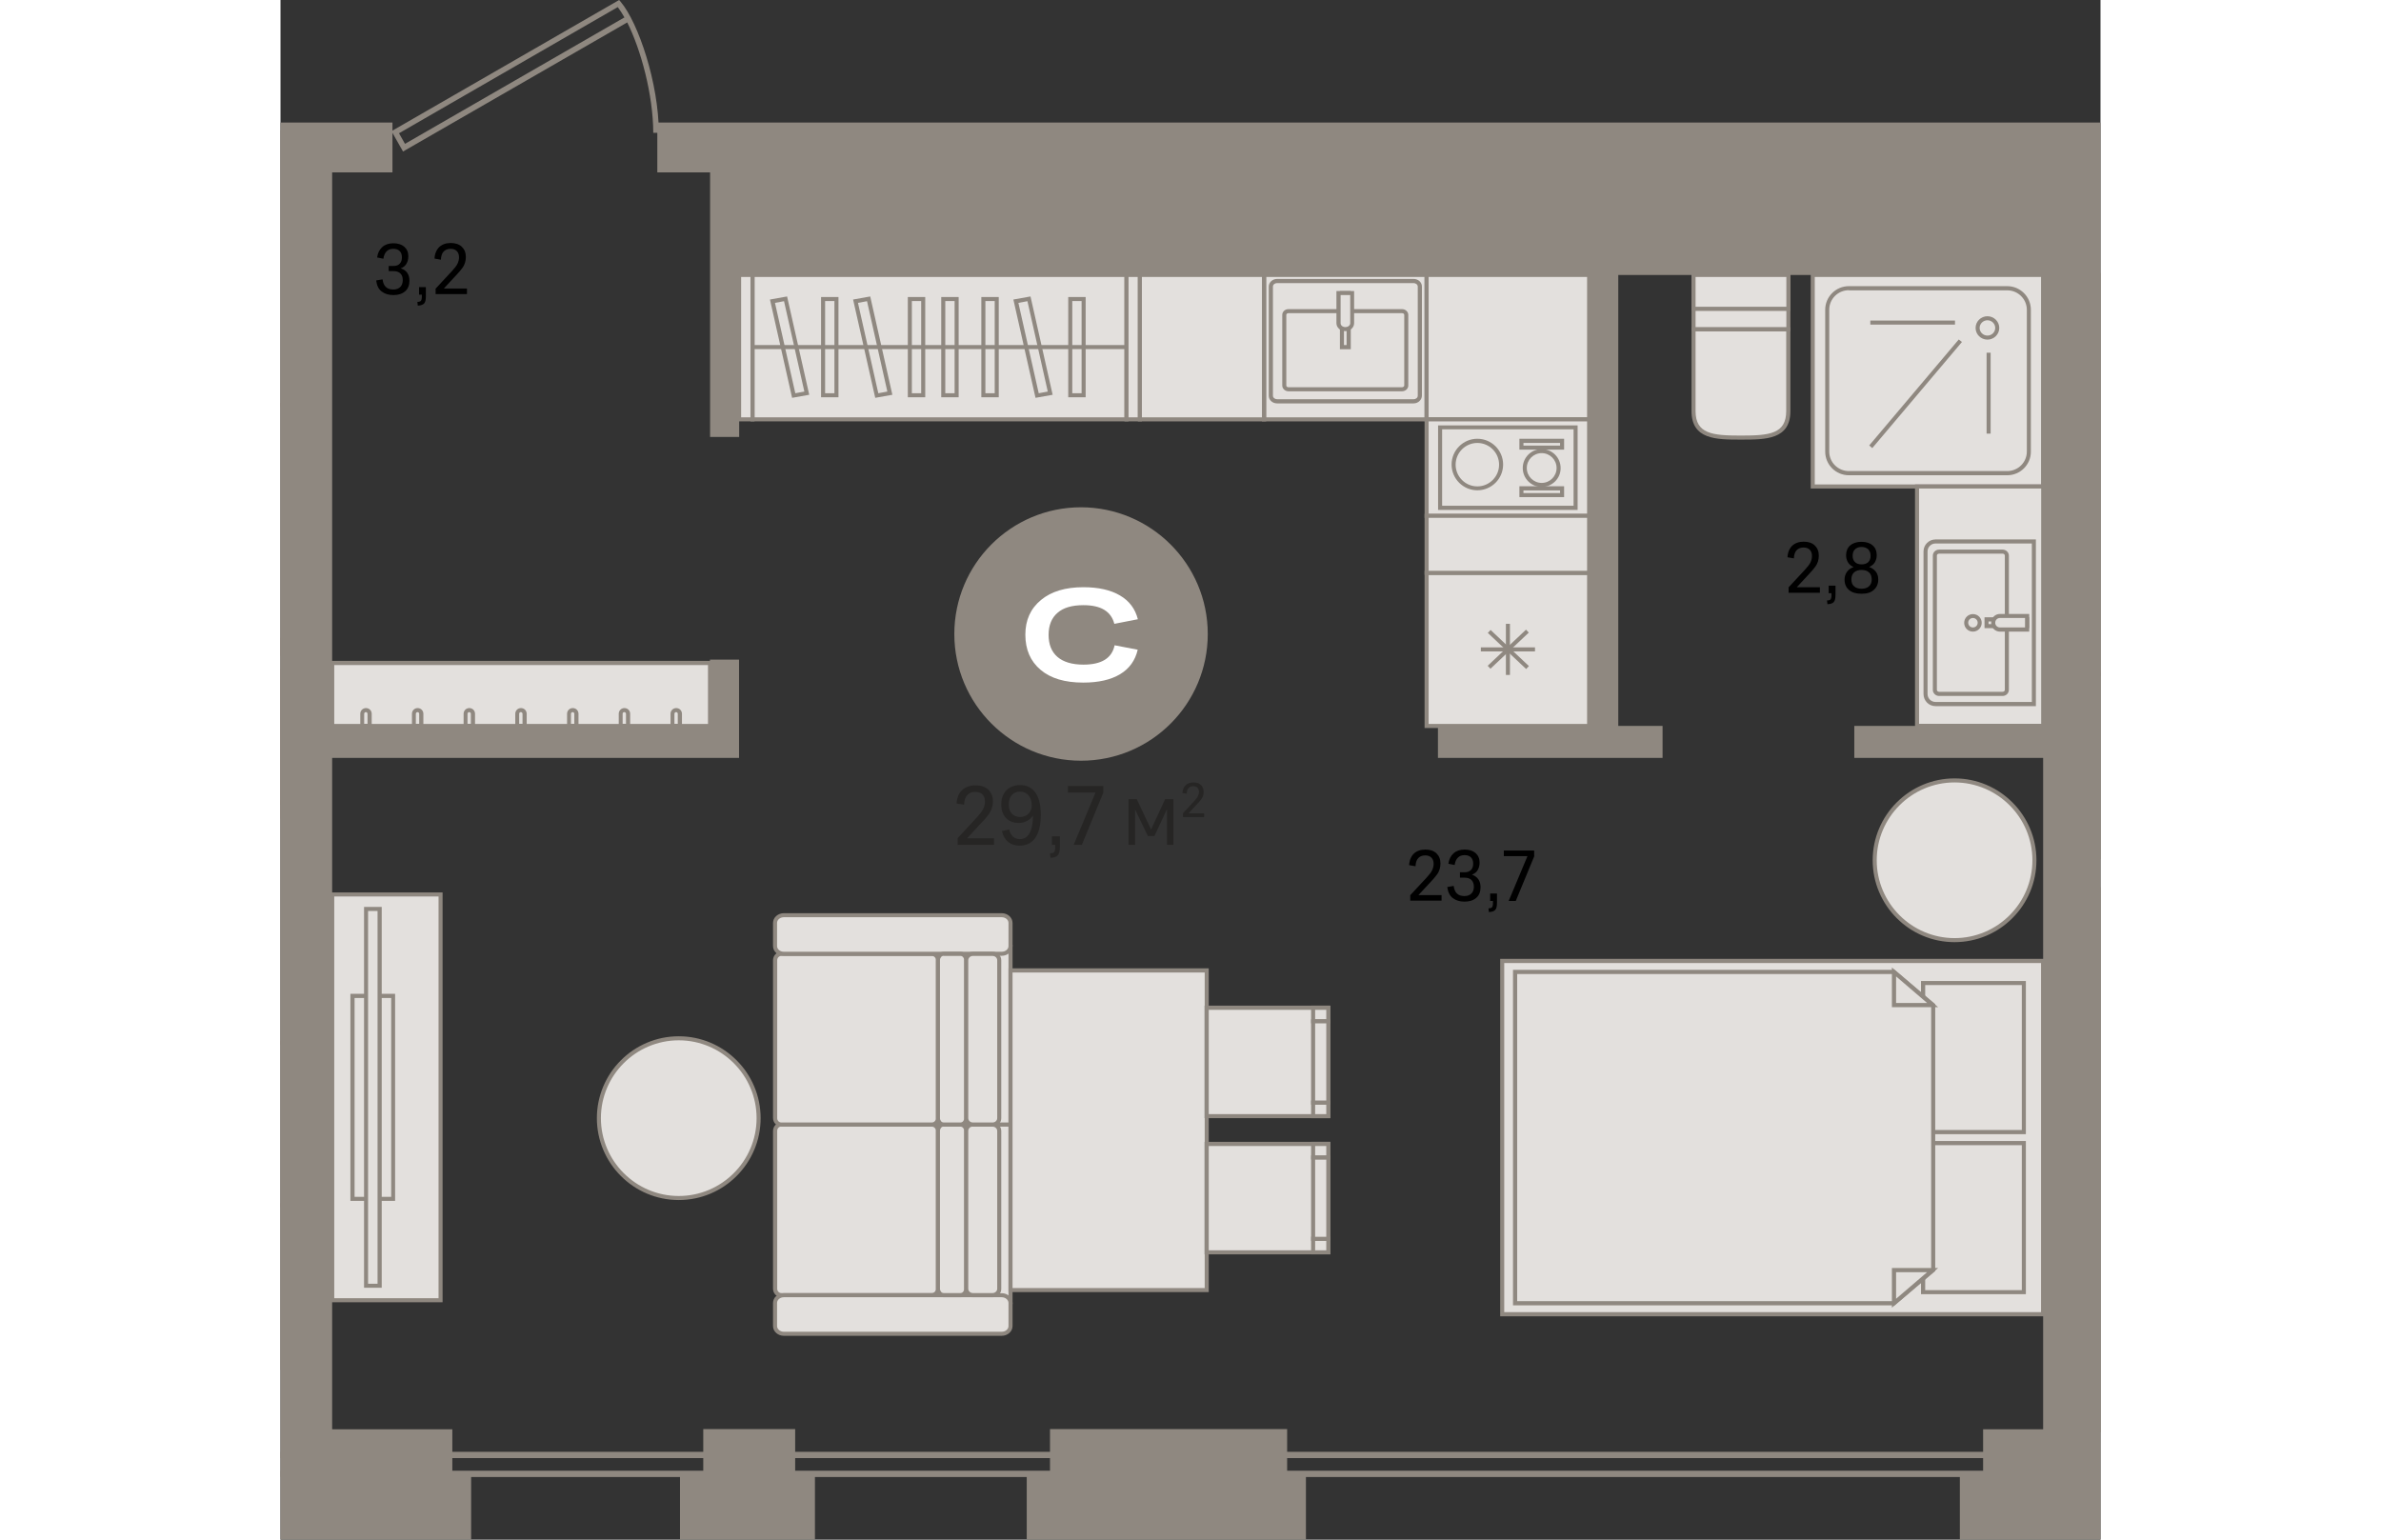 <?xml version="1.0" encoding="utf-8"?>
<!-- Generator: Adobe Illustrator 24.1.2, SVG Export Plug-In . SVG Version: 6.00 Build 0)  -->
<svg version="1.1" id="Слой_1" xmlns="http://www.w3.org/2000/svg" xmlns:xlink="http://www.w3.org/1999/xlink" x="0px" y="0px"
	 viewBox="0 0 1307 1105.7" style="enable-background:new 0 0 1307 1105.7;" xml:space="preserve" width="883" height="571">
<rect x="0" y="0" width="1307" height="1105.7" fill="#333333" stroke="none"/>
<g>
	<path style="fill-rule:evenodd;clip-rule:evenodd;fill:#8F8880;" d="M85.1,95.7l4.3,7.6l157.6-90.8c-1.6-2.8-3.2-5.3-4.8-7.4
		L85.1,95.7L85.1,95.7z M88,108.8l-8.3-14.6L243.2,0l1.1,1.3c12.8,15.2,27.3,58.6,27.4,94.1l-4,0c-0.1-27.5-8.9-59.8-18.7-79.3
		L88,108.8z"/>
	<path style="fill-rule:evenodd;clip-rule:evenodd;fill:#8F8880;" d="M0,1056.2h1245.8v-9.1H0v-4.5h1248.1c1.2,0,2.3,1,2.3,2.3v13.6
		c0,1.2-1,2.2-2.3,2.2H0V1056.2z"/>
	<rect x="0" y="747.3" style="fill-rule:evenodd;clip-rule:evenodd;fill:#8F8880;" width="1.5" height="119.7"/>
	<rect x="0" y="864.1" style="fill-rule:evenodd;clip-rule:evenodd;fill:#8F8880;" width="1.5" height="119.7"/>
	<rect x="0" y="480.4" style="fill-rule:evenodd;clip-rule:evenodd;fill:#8F8880;" width="1.5" height="107.5"/>
	<rect x="0" y="289.3" style="fill-rule:evenodd;clip-rule:evenodd;fill:#8F8880;" width="1.5" height="181.8"/>
	<rect x="0" y="93.5" style="fill-rule:evenodd;clip-rule:evenodd;fill:#8F8880;" width="1.5" height="198.7"/>
	<rect x="706.3" y="197.5" style="fill-rule:evenodd;clip-rule:evenodd;fill:#E3E0DD;" width="116.7" height="103.7"/>
	<path style="fill-rule:evenodd;clip-rule:evenodd;fill:#8F8880;" d="M707.8,299.7h113.8V198.9H707.8V299.7L707.8,299.7z
		 M824.5,302.6H704.8V196h119.7V302.6z"/>
	<path style="fill-rule:evenodd;clip-rule:evenodd;fill:#E3E0DD;" d="M813.7,288.2h-98c-2.5,0-4.5-1.8-4.5-4v-78.4c0-2.2,2-4,4.5-4
		h98c2.5,0,4.5,1.8,4.5,4v78.4C818.2,286.4,816.2,288.2,813.7,288.2z"/>
	<path style="fill-rule:evenodd;clip-rule:evenodd;fill:#8F8880;" d="M715.7,203.3c-1.7,0-3,1.1-3,2.5v78.4c0,1.4,1.4,2.5,3,2.5h98
		c1.7,0,3-1.1,3-2.5v-78.4c0-1.4-1.4-2.5-3-2.5H715.7L715.7,203.3z M813.7,289.7h-98c-3.3,0-6-2.4-6-5.5v-78.4c0-3,2.7-5.5,6-5.5h98
		c3.3,0,6,2.4,6,5.5v78.4C819.6,287.2,817,289.7,813.7,289.7z"/>
	<path style="fill-rule:evenodd;clip-rule:evenodd;fill:#E3E0DD;" d="M805.4,223.4h-81.5c-1.7,0-3,1.2-3,2.7v50.8
		c0,1.5,1.4,2.7,3,2.7h81.5c1.7,0,3-1.2,3-2.7v-50.8C808.4,224.6,807.1,223.4,805.4,223.4z"/>
	<path style="fill-rule:evenodd;clip-rule:evenodd;fill:#8F8880;" d="M723.9,224.9c-0.9,0-1.6,0.5-1.6,1.2v50.8
		c0,0.7,0.7,1.2,1.6,1.2h81.5c0.8,0,1.6-0.6,1.6-1.2v-50.8c0-0.7-0.7-1.2-1.6-1.2H723.9L723.9,224.9z M805.4,281h-81.5
		c-2.5,0-4.5-1.9-4.5-4.1v-50.8c0-2.3,2-4.1,4.5-4.1h81.5c2.5,0,4.5,1.9,4.5,4.1v50.8C809.9,279.1,807.9,281,805.4,281z"/>
	<rect x="762.2" y="210.4" style="fill-rule:evenodd;clip-rule:evenodd;fill:#E3E0DD;" width="4.9" height="38.9"/>
	<path style="fill-rule:evenodd;clip-rule:evenodd;fill:#8F8880;" d="M763.7,247.8h1.9v-36h-1.9V247.8L763.7,247.8z M768.6,250.8
		h-7.8V209h7.8V250.8z"/>
	<path style="fill-rule:evenodd;clip-rule:evenodd;fill:#E3E0DD;" d="M764.7,236.4L764.7,236.4c-2.8,0-4.9-1.9-4.9-4.3v-21.6h9.7
		v21.6C769.5,234.4,767.4,236.4,764.7,236.4z"/>
	<path style="fill-rule:evenodd;clip-rule:evenodd;fill:#8F8880;" d="M761.3,211.9v20.2c0,1.6,1.5,2.8,3.4,2.8h0.1
		c1.9,0,3.4-1.3,3.4-2.8v-20.2H761.3L761.3,211.9z M764.7,237.8L764.7,237.8c-3.6,0-6.4-2.6-6.4-5.7V209H771v23.1
		C771,235.2,768.2,237.8,764.7,237.8z"/>
	<rect x="339" y="197.5" style="fill-rule:evenodd;clip-rule:evenodd;fill:#E3E0DD;" width="268.6" height="103.7"/>
	<path style="fill-rule:evenodd;clip-rule:evenodd;fill:#8F8880;" d="M340.4,299.7h265.7V198.9H340.4V299.7L340.4,299.7z M609,302.6
		H337.5V196H609V302.6z"/>
	<rect x="329.4" y="197.5" style="fill-rule:evenodd;clip-rule:evenodd;fill:#E3E0DD;" width="9.6" height="103.7"/>
	<path style="fill-rule:evenodd;clip-rule:evenodd;fill:#8F8880;" d="M330.8,299.7h6.7V198.9h-6.7V299.7L330.8,299.7z M340.4,302.6
		h-12.5V196h12.5V302.6z"/>
	<rect x="607.5" y="197.5" style="fill-rule:evenodd;clip-rule:evenodd;fill:#E3E0DD;" width="9.6" height="103.7"/>
	<path style="fill-rule:evenodd;clip-rule:evenodd;fill:#8F8880;" d="M609,299.7h6.7V198.9H609V299.7L609,299.7z M618.6,302.6h-12.5
		V196h12.5V302.6z"/>
	<rect x="389.6" y="214.8" style="fill-rule:evenodd;clip-rule:evenodd;fill:#E3E0DD;" width="9.6" height="69.1"/>
	<path style="fill-rule:evenodd;clip-rule:evenodd;fill:#8F8880;" d="M391.1,282.4h6.7v-66.2h-6.7V282.4L391.1,282.4z M400.7,285.3
		h-12.5v-72h12.5V285.3z"/>
	<rect x="452" y="214.8" style="fill-rule:evenodd;clip-rule:evenodd;fill:#E3E0DD;" width="9.6" height="69.1"/>
	<path style="fill-rule:evenodd;clip-rule:evenodd;fill:#8F8880;" d="M453.4,282.4h6.7v-66.2h-6.7V282.4L453.4,282.4z M463,285.3
		h-12.5v-72H463V285.3z"/>
	<rect x="476" y="214.8" style="fill-rule:evenodd;clip-rule:evenodd;fill:#E3E0DD;" width="9.6" height="69.1"/>
	<path style="fill-rule:evenodd;clip-rule:evenodd;fill:#8F8880;" d="M477.4,282.4h6.7v-66.2h-6.7V282.4L477.4,282.4z M487,285.3
		h-12.5v-72H487V285.3z"/>
	<rect x="567.1" y="214.8" style="fill-rule:evenodd;clip-rule:evenodd;fill:#E3E0DD;" width="9.6" height="69.1"/>
	<path style="fill-rule:evenodd;clip-rule:evenodd;fill:#8F8880;" d="M568.6,282.4h6.7v-66.2h-6.7V282.4L568.6,282.4z M578.2,285.3
		h-12.5v-72h12.5V285.3z"/>
	<rect x="504.7" y="214.8" style="fill-rule:evenodd;clip-rule:evenodd;fill:#E3E0DD;" width="9.6" height="69.1"/>
	<path style="fill-rule:evenodd;clip-rule:evenodd;fill:#8F8880;" d="M506.2,282.4h6.7v-66.2h-6.7V282.4L506.2,282.4z M515.8,285.3
		h-12.5v-72h12.5V285.3z"/>
	<polygon style="fill-rule:evenodd;clip-rule:evenodd;fill:#E3E0DD;" points="362.7,214.6 353.3,216.3 368.6,284 378,282.3 	"/>
	<path style="fill-rule:evenodd;clip-rule:evenodd;fill:#8F8880;" d="M355.1,217.5l14.6,64.9l6.5-1.2l-14.6-64.9L355.1,217.5
		L355.1,217.5z M367.4,285.7l-15.9-70.6l12.3-2.2l15.9,70.6L367.4,285.7z"/>
	<polygon style="fill-rule:evenodd;clip-rule:evenodd;fill:#E3E0DD;" points="422.4,214.6 413,216.3 428.2,284 437.6,282.3 	"/>
	<path style="fill-rule:evenodd;clip-rule:evenodd;fill:#8F8880;" d="M414.7,217.5l14.6,64.9l6.5-1.2l-14.6-64.9L414.7,217.5
		L414.7,217.5z M427.1,285.7l-15.9-70.6l12.3-2.2l15.9,70.6L427.1,285.7z"/>
	<polygon style="fill-rule:evenodd;clip-rule:evenodd;fill:#E3E0DD;" points="537.5,214.6 528.1,216.3 543.3,284 552.7,282.3 	"/>
	<path style="fill-rule:evenodd;clip-rule:evenodd;fill:#8F8880;" d="M529.9,217.5l14.6,64.9l6.5-1.2l-14.6-64.9L529.9,217.5
		L529.9,217.5z M542.2,285.7l-15.9-70.6l12.3-2.2l15.9,70.6L542.2,285.7z"/>
	<rect x="339" y="247.8" style="fill-rule:evenodd;clip-rule:evenodd;fill:#8F8880;" width="268.6" height="2.9"/>
	<rect x="446.7" y="807.6" style="fill-rule:evenodd;clip-rule:evenodd;fill:#E3E0DD;" width="77.5" height="127.6"/>
	<path style="fill-rule:evenodd;clip-rule:evenodd;fill:#8F8880;" d="M448.2,933.6h74.6V809h-74.6V933.6L448.2,933.6z M525.7,936.6
		h-80.4V806.1h80.4V936.6z"/>
	<rect x="446.7" y="680" style="fill-rule:evenodd;clip-rule:evenodd;fill:#E3E0DD;" width="77.5" height="127.6"/>
	<path style="fill-rule:evenodd;clip-rule:evenodd;fill:#8F8880;" d="M448.2,806.1h74.6V681.5h-74.6V806.1L448.2,806.1z M525.7,809
		h-80.4V678.5h80.4V809z"/>
	<path style="fill-rule:evenodd;clip-rule:evenodd;fill:#E3E0DD;" d="M355.2,925.5V812.2c0-2.5,2-4.6,4.4-4.6h108.2
		c2.4,0,4.4,2.1,4.4,4.6v113.4c0,2.5-2,4.6-4.4,4.6H359.6C357.2,930.1,355.2,928.1,355.2,925.5z"/>
	<path style="fill-rule:evenodd;clip-rule:evenodd;fill:#8F8880;" d="M359.6,809c-1.6,0-2.9,1.4-2.9,3.1v113.4
		c0,1.7,1.3,3.1,2.9,3.1h108.2c1.6,0,2.9-1.4,2.9-3.1V812.2c0-1.7-1.3-3.1-2.9-3.1H359.6L359.6,809z M467.7,931.6H359.6
		c-3.2,0-5.9-2.7-5.9-6.1V812.2c0-3.3,2.6-6.1,5.9-6.1h108.2c3.2,0,5.9,2.7,5.9,6.1v113.4C473.6,928.9,471,931.6,467.7,931.6z"/>
	<path style="fill-rule:evenodd;clip-rule:evenodd;fill:#E3E0DD;" d="M355.2,689.6V803c0,2.5,2,4.6,4.4,4.6h108.2
		c2.4,0,4.4-2.1,4.4-4.6V689.6c0-2.5-2-4.6-4.4-4.6H359.6C357.2,685,355.2,687,355.2,689.6z"/>
	<path style="fill-rule:evenodd;clip-rule:evenodd;fill:#8F8880;" d="M359.6,686.5c-1.6,0-2.9,1.4-2.9,3.1V803
		c0,1.7,1.3,3.1,2.9,3.1h108.2c1.6,0,2.9-1.4,2.9-3.1V689.6c0-1.7-1.3-3.1-2.9-3.1H359.6L359.6,686.5z M467.7,809H359.6
		c-3.2,0-5.9-2.7-5.9-6.1V689.6c0-3.3,2.6-6.1,5.9-6.1h108.2c3.2,0,5.9,2.7,5.9,6.1V803C473.6,806.3,471,809,467.7,809z"/>
	<path style="fill-rule:evenodd;clip-rule:evenodd;fill:#E3E0DD;" d="M355.2,935.7v16.6c0,3.1,2.8,5.5,6.3,5.5h156.4
		c3.5,0,6.3-2.5,6.3-5.5v-16.6c0-3.1-2.8-5.5-6.3-5.5H361.5C358,930.1,355.2,932.6,355.2,935.7z"/>
	<path style="fill-rule:evenodd;clip-rule:evenodd;fill:#8F8880;" d="M361.5,931.6c-2.7,0-4.9,1.8-4.9,4.1v16.6
		c0,2.2,2.2,4.1,4.9,4.1h156.4c2.7,0,4.9-1.8,4.9-4.1v-16.6c0-2.2-2.2-4.1-4.9-4.1H361.5L361.5,931.6z M517.9,959.3H361.5
		c-4.3,0-7.8-3.1-7.8-7v-16.6c0-3.9,3.5-7,7.8-7h156.4c4.3,0,7.8,3.1,7.8,7v16.6C525.7,956.2,522.2,959.3,517.9,959.3z"/>
	<path style="fill-rule:evenodd;clip-rule:evenodd;fill:#E3E0DD;" d="M355.2,679.4v-16.6c0-3.1,2.8-5.5,6.3-5.5h156.4
		c3.5,0,6.3,2.5,6.3,5.5v16.6c0,3.1-2.8,5.5-6.3,5.5H361.5C358,685,355.2,682.5,355.2,679.4z"/>
	<path style="fill-rule:evenodd;clip-rule:evenodd;fill:#8F8880;" d="M361.5,658.7c-2.7,0-4.9,1.8-4.9,4.1v16.6
		c0,2.3,2.2,4.1,4.9,4.1h156.4c2.7,0,4.9-1.8,4.9-4.1v-16.6c0-2.3-2.2-4.1-4.9-4.1H361.5L361.5,658.7z M517.9,686.4H361.5
		c-4.3,0-7.8-3.1-7.8-7v-16.6c0-3.9,3.5-7,7.8-7h156.4c4.3,0,7.8,3.1,7.8,7v16.6C525.7,683.3,522.2,686.4,517.9,686.4z"/>
	<path style="fill-rule:evenodd;clip-rule:evenodd;fill:#E3E0DD;" d="M476.2,930.1h12.2c2.3,0,4.1-2.1,4.1-4.6V812.2
		c0-2.5-1.8-4.6-4.1-4.6h-12.2c-2.3,0-4.1,2.1-4.1,4.6v113.4C472.1,928.1,473.9,930.1,476.2,930.1z"/>
	<path style="fill-rule:evenodd;clip-rule:evenodd;fill:#8F8880;" d="M476.2,809c-1.4,0-2.6,1.4-2.6,3.1v113.4
		c0,1.7,1.2,3.1,2.6,3.1h12.2c1.4,0,2.6-1.4,2.6-3.1V812.2c0-1.7-1.2-3.1-2.6-3.1H476.2L476.2,809z M488.4,931.6h-12.2
		c-3.1,0-5.5-2.7-5.5-6.1V812.2c0-3.3,2.5-6.1,5.5-6.1h12.2c3.1,0,5.5,2.7,5.5,6.1v113.4C494,928.9,491.5,931.6,488.4,931.6z"/>
	<path style="fill-rule:evenodd;clip-rule:evenodd;fill:#E3E0DD;" d="M476.2,685h12.2c2.3,0,4.1,2.1,4.1,4.6V803
		c0,2.5-1.8,4.6-4.1,4.6h-12.2c-2.3,0-4.1-2.1-4.1-4.6V689.6C472.1,687,473.9,685,476.2,685z"/>
	<path style="fill-rule:evenodd;clip-rule:evenodd;fill:#8F8880;" d="M476.2,686.4c-1.4,0-2.6,1.4-2.6,3.1V803
		c0,1.7,1.2,3.1,2.6,3.1h12.2c1.4,0,2.6-1.4,2.6-3.1V689.6c0-1.7-1.2-3.1-2.6-3.1H476.2L476.2,686.4z M488.4,809h-12.2
		c-3.1,0-5.5-2.7-5.5-6.1V689.6c0-3.3,2.5-6.1,5.5-6.1h12.2c3.1,0,5.5,2.7,5.5,6.1V803C494,806.3,491.5,809,488.4,809z"/>
	<path style="fill-rule:evenodd;clip-rule:evenodd;fill:#E3E0DD;" d="M497.2,930.1h14.2c2.6,0,4.7-2.1,4.7-4.6V812.2
		c0-2.5-2.1-4.6-4.7-4.6h-14.2c-2.6,0-4.7,2.1-4.7,4.6v113.4C492.5,928.1,494.6,930.1,497.2,930.1z"/>
	<path style="fill-rule:evenodd;clip-rule:evenodd;fill:#8F8880;" d="M497.2,809c-1.8,0-3.3,1.4-3.3,3.1v113.4
		c0,1.7,1.5,3.1,3.3,3.1h14.2c1.8,0,3.3-1.4,3.3-3.1V812.2c0-1.7-1.5-3.1-3.3-3.1H497.2L497.2,809z M511.4,931.6h-14.2
		c-3.4,0-6.2-2.7-6.2-6.1V812.2c0-3.3,2.8-6.1,6.2-6.1h14.2c3.4,0,6.2,2.7,6.2,6.1v113.4C517.7,928.9,514.9,931.6,511.4,931.6z"/>
	<path style="fill-rule:evenodd;clip-rule:evenodd;fill:#E3E0DD;" d="M497.2,685h14.2c2.6,0,4.7,2.1,4.7,4.6V803
		c0,2.5-2.1,4.6-4.7,4.6h-14.2c-2.6,0-4.7-2.1-4.7-4.6V689.6C492.5,687,494.6,685,497.2,685z"/>
	<path style="fill-rule:evenodd;clip-rule:evenodd;fill:#8F8880;" d="M497.2,686.5c-1.8,0-3.3,1.4-3.3,3.1V803
		c0,1.7,1.5,3.1,3.3,3.1h14.2c1.8,0,3.3-1.4,3.3-3.1V689.6c0-1.7-1.5-3.1-3.3-3.1H497.2L497.2,686.5z M511.4,809h-14.2
		c-3.4,0-6.2-2.7-6.2-6.1V689.6c0-3.3,2.8-6.1,6.2-6.1h14.2c3.4,0,6.2,2.7,6.2,6.1V803C517.7,806.3,514.9,809,511.4,809z"/>
	<rect x="617.1" y="197.5" style="fill-rule:evenodd;clip-rule:evenodd;fill:#E3E0DD;" width="89.2" height="103.7"/>
	<path style="fill-rule:evenodd;clip-rule:evenodd;fill:#8F8880;" d="M618.6,299.7h86.2V198.9h-86.2V299.7L618.6,299.7z
		 M707.8,302.6h-92.1V196h92.1V302.6z"/>
	<rect x="823" y="197.5" style="fill-rule:evenodd;clip-rule:evenodd;fill:#E3E0DD;" width="116.7" height="103.7"/>
	<path style="fill-rule:evenodd;clip-rule:evenodd;fill:#8F8880;" d="M824.5,299.7h113.8V198.9H824.5V299.7L824.5,299.7z
		 M941.3,302.6H821.6V196h119.7V302.6z"/>
	<rect x="823" y="411.3" style="fill-rule:evenodd;clip-rule:evenodd;fill:#E3E0DD;" width="116.7" height="110"/>
	<path style="fill-rule:evenodd;clip-rule:evenodd;fill:#8F8880;" d="M824.5,519.9h113.8v-107H824.5V519.9L824.5,519.9z
		 M941.3,522.8H821.6V409.9h119.7V522.8z"/>
	<rect x="862" y="464.9" style="fill-rule:evenodd;clip-rule:evenodd;fill:#8F8880;" width="38.9" height="2.9"/>
	<rect x="880" y="448" style="fill-rule:evenodd;clip-rule:evenodd;fill:#8F8880;" width="2.9" height="36.7"/>
	
		<rect x="862.5" y="464.9" transform="matrix(0.728 -0.686 0.686 0.728 -79.897 731.348)" style="fill-rule:evenodd;clip-rule:evenodd;fill:#8F8880;" width="37.8" height="2.9"/>
	
		<rect x="880" y="447.4" transform="matrix(0.686 -0.728 0.728 0.686 -62.373 788.233)" style="fill-rule:evenodd;clip-rule:evenodd;fill:#8F8880;" width="2.9" height="37.8"/>
	<rect x="1305.6" y="482.7" style="fill-rule:evenodd;clip-rule:evenodd;fill:#8F8880;" width="1.5" height="134.4"/>
	<rect x="524.2" y="696.9" style="fill-rule:evenodd;clip-rule:evenodd;fill:#E3E0DD;" width="140.9" height="229.5"/>
	<path style="fill-rule:evenodd;clip-rule:evenodd;fill:#8F8880;" d="M525.7,925h138V698.4h-138V925L525.7,925z M666.6,927.9H522.8
		V695.4h143.8V927.9z"/>
	<rect x="665.2" y="723.7" style="fill-rule:evenodd;clip-rule:evenodd;fill:#E3E0DD;" width="87.3" height="77.8"/>
	<path style="fill-rule:evenodd;clip-rule:evenodd;fill:#8F8880;" d="M666.6,800.1H751v-74.9h-84.4V800.1L666.6,800.1z M753.9,803
		h-90.3v-80.8h90.3V803z"/>
	<rect x="741.6" y="723.7" style="fill-rule:evenodd;clip-rule:evenodd;fill:#E3E0DD;" width="10.9" height="9.7"/>
	<path style="fill-rule:evenodd;clip-rule:evenodd;fill:#8F8880;" d="M743,732h8v-6.8h-8V732L743,732z M753.9,734.9h-13.8v-12.7
		h13.8V734.9z"/>
	<rect x="741.6" y="791.8" style="fill-rule:evenodd;clip-rule:evenodd;fill:#E3E0DD;" width="10.9" height="9.7"/>
	<path style="fill-rule:evenodd;clip-rule:evenodd;fill:#8F8880;" d="M743,800.1h8v-6.8h-8V800.1L743,800.1z M753.9,803h-13.8v-12.7
		h13.8V803z"/>
	<rect x="741.6" y="733.4" style="fill-rule:evenodd;clip-rule:evenodd;fill:#E3E0DD;" width="10.9" height="58.4"/>
	<path style="fill-rule:evenodd;clip-rule:evenodd;fill:#8F8880;" d="M743,790.3h8v-55.4h-8V790.3L743,790.3z M753.9,793.3h-13.8
		V732h13.8V793.3z"/>
	<rect x="665.2" y="821.5" style="fill-rule:evenodd;clip-rule:evenodd;fill:#E3E0DD;" width="87.3" height="77.8"/>
	<path style="fill-rule:evenodd;clip-rule:evenodd;fill:#8F8880;" d="M666.6,897.9H751V823h-84.4V897.9L666.6,897.9z M753.9,900.8
		h-90.3v-80.8h90.3V900.8z"/>
	<rect x="741.6" y="821.5" style="fill-rule:evenodd;clip-rule:evenodd;fill:#E3E0DD;" width="10.9" height="9.7"/>
	<path style="fill-rule:evenodd;clip-rule:evenodd;fill:#8F8880;" d="M743,829.8h8V823h-8V829.8L743,829.8z M753.9,832.7h-13.8
		v-12.7h13.8V832.7z"/>
	<rect x="741.6" y="889.6" style="fill-rule:evenodd;clip-rule:evenodd;fill:#E3E0DD;" width="10.9" height="9.7"/>
	<path style="fill-rule:evenodd;clip-rule:evenodd;fill:#8F8880;" d="M743,897.9h8v-6.8h-8V897.9L743,897.9z M753.9,900.8h-13.8
		v-12.7h13.8V900.8z"/>
	<rect x="741.6" y="831.3" style="fill-rule:evenodd;clip-rule:evenodd;fill:#E3E0DD;" width="10.9" height="58.4"/>
	<path style="fill-rule:evenodd;clip-rule:evenodd;fill:#8F8880;" d="M743,888.2h8v-55.4h-8V888.2L743,888.2z M753.9,891.1h-13.8
		v-61.3h13.8V891.1z"/>
	<rect x="1305.6" y="637.1" style="fill-rule:evenodd;clip-rule:evenodd;fill:#8F8880;" width="1.5" height="391.5"/>
	<path style="fill-rule:evenodd;clip-rule:evenodd;fill:#8F8880;" d="M665.9,455.3c0,50.2-40.7,91-91,91c-50.2,0-91-40.7-91-91
		c0-50.2,40.7-91,91-91C625.1,364.4,665.9,405.1,665.9,455.3z"/>
	<path style="fill-rule:evenodd;clip-rule:evenodd;fill:#FFFFFF;" d="M534.9,455.8c0-10.4,3.7-18.7,11.2-24.9
		c7.5-6.2,17.6-9.2,30.5-9.2c10.8,0,19.6,2,26.2,5.9c6.7,3.9,11,9.6,12.9,17.1l-16.9,3.3c-2.3-9-9.7-13.4-22.2-13.4
		c-8.2,0-14.4,1.8-18.6,5.5c-4.2,3.6-6.4,8.9-6.4,15.8c0,6.9,2.1,12.2,6.4,15.9c4.2,3.6,10.5,5.5,18.6,5.5c13,0,20.5-4.6,22.4-13.9
		l16.6,3.2c-1.8,7.7-6,13.6-12.7,17.6c-6.7,4-15.5,6-26.4,6c-13.2,0-23.4-3-30.7-9.2C538.5,474.8,534.9,466.4,534.9,455.8z"/>
	<path style="fill-rule:evenodd;clip-rule:evenodd;fill:#262524;" d="M648.1,584l8-8.6c1.3-1.4,2.2-2.6,2.7-3.6c0.5-1,0.8-2,0.8-3.1
		c0-1.3-0.4-2.3-1.1-3c-0.7-0.7-1.7-1.1-3-1.1c-1.4,0-2.6,0.5-3.4,1.4c-0.8,0.9-1.3,2.2-1.3,4l-3.1-0.5c0.2-2.4,0.9-4.3,2.3-5.6
		c1.4-1.3,3.3-2,5.6-2c2.3,0,4.1,0.6,5.4,1.8c1.3,1.2,1.9,2.9,1.9,5c0,1-0.1,2-0.4,2.9c-0.3,0.9-0.8,1.8-1.5,2.7
		c-0.7,0.9-1.6,2-2.8,3.2l-6.1,6.6h11.2v2.7h-15.2V584L648.1,584z M613.7,606.7H609v-32.8h5.9l10.3,21.8l10.1-21.8h5.9v32.8h-4.6
		v-25.6l-9,19.3h-4.7l-9.2-19.1V606.7L613.7,606.7z M590.9,569.2l-15.4,37.5h-5.9l15.7-37.5h-19.8v-4.7h25.4V569.2L590.9,569.2z
		 M553.9,600.6h5.8v7.6c0,2.9-0.5,5-1.6,6.1c-1,1.1-2.8,1.7-5.2,1.7l-0.3-3.2c1.4,0,2.4-0.3,2.9-0.8c0.5-0.5,0.8-1.6,0.8-3.3v-2
		h-2.3V600.6L553.9,600.6z M531.1,568.5c-2.5,0-4.5,0.8-5.9,2.5c-1.5,1.6-2.2,3.8-2.2,6.6c0,2.9,0.7,5.1,2.2,6.7
		c1.4,1.6,3.5,2.4,6,2.4c2.4,0,4.5-0.8,6-2.4c1.6-1.6,2.3-3.5,2.3-5.9c0-3-0.8-5.4-2.3-7.2C535.7,569.4,533.6,568.5,531.1,568.5
		L531.1,568.5z M546,585c0,7.3-1.3,12.8-3.9,16.6c-2.6,3.8-6.4,5.7-11.3,5.7c-3.3,0-6-0.9-8.3-2.7c-2.2-1.8-3.7-4.4-4.4-7.8l5.2-1.1
		c0.5,2.2,1.4,3.9,2.7,5.1c1.3,1.2,2.9,1.8,4.9,1.8c6.2,0,9.4-5.7,9.5-17c-1,1.6-2.4,3-4.2,3.9c-1.8,1-3.8,1.5-6.1,1.5
		c-3.8,0-6.9-1.2-9.1-3.6c-2.3-2.4-3.4-5.6-3.4-9.8c0-2.8,0.6-5.3,1.7-7.3c1.1-2.1,2.7-3.7,4.7-4.8c2-1.1,4.4-1.7,7.1-1.7
		c4.8,0,8.5,1.8,11.1,5.5C544.7,573,546,578.2,546,585L546,585z M486.2,602l13.7-14.8c2.2-2.4,3.8-4.5,4.7-6.2
		c0.9-1.7,1.3-3.5,1.3-5.3c0-2.2-0.6-4-1.8-5.2c-1.2-1.2-3-1.8-5.2-1.8c-2.5,0-4.4,0.8-5.8,2.4c-1.4,1.6-2.1,3.8-2.2,6.8l-5.4-0.9
		c0.3-4.2,1.6-7.4,4-9.6c2.4-2.2,5.6-3.4,9.6-3.4c3.9,0,7,1,9.2,3.1c2.2,2.1,3.3,4.9,3.3,8.5c0,1.8-0.3,3.4-0.8,4.9
		c-0.5,1.5-1.3,3.1-2.5,4.7c-1.2,1.6-2.7,3.5-4.8,5.5L493.1,602h19.3v4.7h-26.1V602z"/>
	<path style="fill-rule:evenodd;clip-rule:evenodd;" d="M900.4,614.8L887.1,647h-5.1l13.5-32.2h-17v-4h21.8V614.8L900.4,614.8z
		 M868.6,641.7h5v6.6c0,2.5-0.4,4.3-1.3,5.2c-0.9,0.9-2.4,1.4-4.5,1.5l-0.3-2.7c1.2,0,2-0.2,2.5-0.7c0.4-0.5,0.7-1.4,0.7-2.8V647h-2
		V641.7L868.6,641.7z M861.8,637.2c0,3.2-1,5.8-3.1,7.6c-2.1,1.8-4.9,2.7-8.4,2.7c-3.5,0-6.3-0.9-8.5-2.6c-2.2-1.7-3.4-4.3-3.9-7.9
		l4.6-0.8c0.6,4.9,3.1,7.3,7.7,7.3c2.1,0,3.8-0.6,5-1.8c1.2-1.2,1.8-2.8,1.8-4.9c0-2.1-0.6-3.7-1.7-4.8c-1.1-1.1-2.7-1.7-4.8-1.7
		H847v-3.9h3.5c1.9,0,3.3-0.5,4.4-1.6c1.1-1.1,1.6-2.6,1.6-4.6c0-1.9-0.5-3.4-1.6-4.5c-1.1-1.1-2.6-1.6-4.7-1.6
		c-1.9,0-3.5,0.6-4.7,1.8c-1.2,1.2-2,3-2.3,5.3l-4.5-0.9c0.4-3.2,1.7-5.7,3.7-7.5c2-1.8,4.7-2.7,7.9-2.7c3.3,0,5.9,0.8,7.9,2.5
		c1.9,1.7,2.9,3.9,2.9,6.8c0,2.2-0.5,4-1.4,5.5c-0.9,1.5-2.3,2.6-4.1,3.2C859.7,629.6,861.8,632.6,861.8,637.2L861.8,637.2z
		 M811.2,643l11.8-12.7c1.9-2.1,3.3-3.8,4-5.3c0.7-1.5,1.1-3,1.1-4.6c0-1.9-0.5-3.4-1.6-4.5c-1.1-1.1-2.5-1.6-4.5-1.6
		c-2.1,0-3.8,0.7-5,2c-1.2,1.3-1.8,3.3-1.9,5.8l-4.6-0.8c0.2-3.6,1.4-6.3,3.4-8.3c2.1-1.9,4.8-2.9,8.3-2.9c3.3,0,6,0.9,7.9,2.7
		c1.9,1.8,2.9,4.2,2.9,7.3c0,1.5-0.2,2.9-0.6,4.2c-0.4,1.3-1.1,2.7-2.1,4c-1,1.4-2.4,3-4.1,4.8l-9,9.7h16.6v4h-22.5V643z"/>
	<path style="fill-rule:evenodd;clip-rule:evenodd;" d="M1135.4,422.8c2.3,0,4.1-0.6,5.4-1.8c1.3-1.2,1.9-2.8,1.9-4.9
		c0-2.1-0.6-3.8-1.9-5c-1.3-1.2-3.1-1.8-5.4-1.8c-2.3,0-4.1,0.6-5.4,1.8c-1.3,1.2-1.9,2.9-1.9,5c0,2.1,0.6,3.8,1.9,4.9
		C1131.3,422.2,1133.1,422.8,1135.4,422.8L1135.4,422.8z M1141.9,399.2c0-2-0.6-3.6-1.7-4.7c-1.2-1.1-2.8-1.7-4.8-1.7
		c-2,0-3.6,0.6-4.7,1.7c-1.2,1.1-1.7,2.7-1.7,4.7c0,1.9,0.6,3.4,1.7,4.5c1.2,1.1,2.7,1.6,4.7,1.6c2,0,3.6-0.5,4.8-1.6
		C1141.3,402.6,1141.9,401.1,1141.9,399.2L1141.9,399.2z M1135.4,426.4c-3.9,0-6.9-0.9-9-2.7c-2.1-1.8-3.2-4.3-3.2-7.4
		c0-2.2,0.6-4,1.7-5.6c1.1-1.6,2.7-2.7,4.8-3.5c-1.7-0.7-3.1-1.8-4-3.3c-0.9-1.4-1.4-3.2-1.4-5.2c0-2.9,1-5.3,2.9-7
		c2-1.7,4.7-2.6,8.1-2.6c3.5,0,6.2,0.9,8.1,2.6c2,1.7,2.9,4.1,2.9,7c0,2-0.5,3.7-1.4,5.2c-0.9,1.4-2.3,2.5-4,3.3
		c2,0.7,3.6,1.9,4.8,3.4c1.2,1.6,1.7,3.4,1.7,5.6c0,3.1-1.1,5.6-3.2,7.4C1142.3,425.5,1139.3,426.4,1135.4,426.4L1135.4,426.4z
		 M1111.7,420.6h5v6.6c0,2.5-0.4,4.3-1.3,5.2c-0.9,1-2.4,1.4-4.5,1.5l-0.3-2.7c1.2,0,2-0.2,2.5-0.7c0.4-0.5,0.7-1.4,0.7-2.8v-1.7h-2
		V420.6L1111.7,420.6z M1082.9,421.9l11.8-12.7c1.9-2.1,3.3-3.8,4-5.3c0.7-1.5,1.1-3,1.1-4.6c0-1.9-0.5-3.4-1.6-4.5
		c-1.1-1.1-2.5-1.6-4.5-1.6c-2.1,0-3.8,0.7-5,2c-1.2,1.3-1.8,3.3-1.9,5.8l-4.6-0.8c0.2-3.6,1.4-6.3,3.4-8.3c2.1-1.9,4.8-2.9,8.3-2.9
		c3.3,0,6,0.9,7.9,2.7c1.9,1.8,2.9,4.2,2.9,7.3c0,1.5-0.2,2.9-0.6,4.2c-0.4,1.3-1.1,2.7-2.1,4c-1,1.4-2.4,3-4.1,4.8l-9,9.7h16.6v4
		h-22.5V421.9z"/>
	<path style="fill-rule:evenodd;clip-rule:evenodd;" d="M111.3,207.4l11.8-12.7c1.9-2.1,3.3-3.8,4-5.3c0.7-1.5,1.1-3,1.1-4.6
		c0-1.9-0.5-3.4-1.6-4.5c-1.1-1.1-2.5-1.6-4.5-1.6c-2.1,0-3.8,0.7-5,2c-1.2,1.3-1.8,3.3-1.9,5.8l-4.6-0.8c0.2-3.6,1.4-6.3,3.4-8.3
		c2.1-1.9,4.8-2.9,8.3-2.9c3.3,0,6,0.9,7.9,2.7c1.9,1.8,2.9,4.2,2.9,7.3c0,1.5-0.2,2.9-0.6,4.2c-0.4,1.3-1.1,2.7-2.1,4
		c-1,1.4-2.4,3-4.1,4.8l-9,9.7h16.6v4h-22.5V207.4L111.3,207.4z M99.4,206.2h5v6.6c0,2.5-0.4,4.3-1.3,5.2c-0.9,0.9-2.4,1.4-4.5,1.5
		l-0.3-2.7c1.2,0,2-0.2,2.5-0.7c0.4-0.5,0.7-1.4,0.7-2.8v-1.7h-2V206.2L99.4,206.2z M92.6,201.6c0,3.2-1,5.8-3.1,7.6
		c-2.1,1.8-4.9,2.7-8.4,2.7c-3.5,0-6.3-0.9-8.5-2.6c-2.2-1.7-3.4-4.3-3.9-7.9l4.6-0.8c0.6,4.9,3.1,7.3,7.7,7.3c2.1,0,3.8-0.6,5-1.8
		c1.2-1.2,1.8-2.8,1.8-4.9c0-2.1-0.5-3.7-1.7-4.8c-1.1-1.1-2.7-1.7-4.8-1.7h-3.6V191h3.5c1.9,0,3.3-0.5,4.4-1.6
		c1.1-1.1,1.6-2.6,1.6-4.6c0-1.9-0.5-3.4-1.6-4.5c-1.1-1.1-2.6-1.6-4.7-1.6c-1.9,0-3.5,0.6-4.7,1.8c-1.2,1.2-2,3-2.3,5.3l-4.5-0.9
		c0.4-3.2,1.7-5.7,3.7-7.5c2-1.8,4.7-2.7,7.9-2.7c3.3,0,5.9,0.8,7.9,2.5c1.9,1.7,2.9,3.9,2.9,6.8c0,2.2-0.5,4-1.4,5.5
		c-0.9,1.5-2.3,2.6-4.1,3.2C90.5,194,92.6,197,92.6,201.6z"/>
	<rect x="823" y="301.1" style="fill-rule:evenodd;clip-rule:evenodd;fill:#E3E0DD;" width="116.7" height="69.3"/>
	<path style="fill-rule:evenodd;clip-rule:evenodd;fill:#8F8880;" d="M824.5,369h113.8v-66.4H824.5V369L824.5,369z M941.3,371.9
		H821.6v-72.2h119.7V371.9z"/>
	<rect x="832.8" y="306.9" style="fill-rule:evenodd;clip-rule:evenodd;fill:#E3E0DD;" width="97.3" height="57.8"/>
	<path style="fill-rule:evenodd;clip-rule:evenodd;fill:#8F8880;" d="M834.2,363.2h94.4v-54.9h-94.4V363.2L834.2,363.2z
		 M931.5,366.2H831.3v-60.7h100.2V366.2z"/>
	<path style="fill-rule:evenodd;clip-rule:evenodd;fill:#E3E0DD;" d="M859.5,316.6c9.4,0,17,7.6,17,17c0,9.4-7.6,17-17,17
		c-9.4,0-17-7.6-17-17C842.5,324.2,850.1,316.6,859.5,316.6z"/>
	<path style="fill-rule:evenodd;clip-rule:evenodd;fill:#8F8880;" d="M859.5,318.1c-8.6,0-15.6,7-15.6,15.6c0,8.6,7,15.6,15.6,15.6
		c8.6,0,15.6-7,15.6-15.6C875.1,325.1,868.1,318.1,859.5,318.1L859.5,318.1z M859.5,352.1c-10.2,0-18.5-8.3-18.5-18.5
		c0-10.2,8.3-18.5,18.5-18.5c10.2,0,18.5,8.3,18.5,18.5C878,343.8,869.7,352.1,859.5,352.1z"/>
	<path style="fill-rule:evenodd;clip-rule:evenodd;fill:#E3E0DD;" d="M905.7,323.9c6.7,0,12.2,5.4,12.2,12.2
		c0,6.7-5.4,12.2-12.2,12.2c-6.7,0-12.2-5.4-12.2-12.2C893.6,329.4,899,323.9,905.7,323.9z"/>
	<path style="fill-rule:evenodd;clip-rule:evenodd;fill:#8F8880;" d="M905.7,325.4c-5.9,0-10.7,4.8-10.7,10.7
		c0,5.9,4.8,10.7,10.7,10.7c5.9,0,10.7-4.8,10.7-10.7C916.4,330.2,911.6,325.4,905.7,325.4L905.7,325.4z M905.7,349.7
		c-7.5,0-13.6-6.1-13.6-13.6c0-7.5,6.1-13.6,13.6-13.6c7.5,0,13.6,6.1,13.6,13.6C919.4,343.6,913.2,349.7,905.7,349.7z"/>
	<rect x="891.1" y="350.7" style="fill-rule:evenodd;clip-rule:evenodd;fill:#E3E0DD;" width="29.2" height="4.9"/>
	<path style="fill-rule:evenodd;clip-rule:evenodd;fill:#8F8880;" d="M892.6,354.1h26.3v-1.9h-26.3V354.1L892.6,354.1z M921.8,357
		h-32.1v-7.8h32.1V357z"/>
	<rect x="891.1" y="316.6" style="fill-rule:evenodd;clip-rule:evenodd;fill:#E3E0DD;" width="29.2" height="4.9"/>
	<path style="fill-rule:evenodd;clip-rule:evenodd;fill:#8F8880;" d="M892.6,320h26.3v-1.9h-26.3V320L892.6,320z M921.8,322.9h-32.1
		v-7.8h32.1V322.9z"/>
	<rect x="823" y="370.4" style="fill-rule:evenodd;clip-rule:evenodd;fill:#E3E0DD;" width="116.7" height="40.9"/>
	<path style="fill-rule:evenodd;clip-rule:evenodd;fill:#8F8880;" d="M824.5,409.9h113.8v-38H824.5V409.9L824.5,409.9z M941.3,412.8
		H821.6V369h119.7V412.8z"/>
	
		<ellipse transform="matrix(0.993 -0.122 0.122 0.993 -95.971 40.958)" style="fill-rule:evenodd;clip-rule:evenodd;fill:#E3E0DD;" cx="286" cy="803" rx="57.4" ry="57.4"/>
	<path style="fill-rule:evenodd;clip-rule:evenodd;fill:#8F8880;" d="M286,747.1c-30.8,0-55.9,25.1-55.9,55.9
		c0,30.8,25.1,55.9,55.9,55.9c30.8,0,55.9-25.1,55.9-55.9C341.9,772.2,316.8,747.1,286,747.1L286,747.1z M286,861.8
		c-32.4,0-58.8-26.4-58.8-58.8c0-32.4,26.4-58.8,58.8-58.8c32.4,0,58.8,26.4,58.8,58.8C344.8,835.4,318.4,861.8,286,861.8z"/>
	<rect x="37.1" y="642.3" style="fill-rule:evenodd;clip-rule:evenodd;fill:#E3E0DD;" width="77.8" height="291.5"/>
	<path style="fill-rule:evenodd;clip-rule:evenodd;fill:#8F8880;" d="M38.6,932.3h74.9V643.8H38.6V932.3L38.6,932.3z M116.4,935.2
		H35.6V640.9h80.8V935.2z"/>
	<rect x="51.7" y="715.2" style="fill-rule:evenodd;clip-rule:evenodd;fill:#E3E0DD;" width="29.2" height="145.7"/>
	<path style="fill-rule:evenodd;clip-rule:evenodd;fill:#8F8880;" d="M53.2,859.5h26.3V716.7H53.2V859.5L53.2,859.5z M82.4,862.4
		H50.2V713.7h32.1V862.4z"/>
	<rect x="61.4" y="652.7" style="fill-rule:evenodd;clip-rule:evenodd;fill:#E3E0DD;" width="9.7" height="270.6"/>
	<path style="fill-rule:evenodd;clip-rule:evenodd;fill:#8F8880;" d="M62.9,921.9h6.8V654.2h-6.8V921.9L62.9,921.9z M72.6,924.8H60
		V651.3h12.7V924.8z"/>
	<rect x="1100.4" y="197.5" style="fill-rule:evenodd;clip-rule:evenodd;fill:#E3E0DD;" width="165.5" height="151.9"/>
	<path style="fill-rule:evenodd;clip-rule:evenodd;fill:#8F8880;" d="M1101.8,347.9h162.5v-149h-162.5V347.9L1101.8,347.9z
		 M1267.3,350.8h-168.4V196h168.4V350.8z"/>
	<path style="fill-rule:evenodd;clip-rule:evenodd;fill:#E3E0DD;" d="M1255.5,222.5v101.9c0,8.6-7,15.5-15.6,15.5h-113.7
		c-8.6,0-15.6-6.9-15.6-15.5V222.5c0-8.6,7-15.5,15.6-15.5H1240C1248.6,207,1255.5,213.9,1255.5,222.5z"/>
	<path style="fill-rule:evenodd;clip-rule:evenodd;fill:#8F8880;" d="M1126.3,208.4c-7.8,0-14.1,6.3-14.1,14v101.9
		c0,7.7,6.3,14,14.1,14H1240c7.8,0,14.1-6.3,14.1-14V222.5c0-7.7-6.3-14-14.1-14H1126.3L1126.3,208.4z M1240,341.3h-113.7
		c-9.4,0-17-7.6-17-17V222.5c0-9.4,7.6-17,17-17H1240c9.4,0,17,7.6,17,17v101.9C1257,333.7,1249.4,341.3,1240,341.3z"/>
	<path style="fill-rule:evenodd;clip-rule:evenodd;fill:#E3E0DD;" d="M1225.8,242.4c-3.9,0-7.1-3.1-7.1-6.9c0-3.8,3.2-6.9,7.1-6.9
		c3.9,0,7.1,3.1,7.1,6.9C1232.8,239.3,1229.7,242.4,1225.8,242.4z"/>
	<path style="fill-rule:evenodd;clip-rule:evenodd;fill:#8F8880;" d="M1225.8,230c-3.1,0-5.6,2.5-5.6,5.5c0,3,2.5,5.5,5.6,5.5
		s5.6-2.5,5.6-5.5C1231.4,232.5,1228.9,230,1225.8,230L1225.8,230z M1225.8,243.9c-4.7,0-8.5-3.8-8.5-8.4c0-4.6,3.8-8.4,8.5-8.4
		c4.7,0,8.5,3.8,8.5,8.4C1234.3,240.1,1230.5,243.9,1225.8,243.9z"/>
	<rect x="1141.7" y="230.2" style="fill-rule:evenodd;clip-rule:evenodd;fill:#8F8880;" width="60.8" height="2.9"/>
	<rect x="1225.2" y="253.3" style="fill-rule:evenodd;clip-rule:evenodd;fill:#8F8880;" width="2.9" height="58.1"/>
	<polygon style="fill-rule:evenodd;clip-rule:evenodd;fill:#8F8880;" points="1143.1,321.8 1140.9,319.9 1205.2,243.8 1207.5,245.6 
			"/>
	<path style="fill-rule:evenodd;clip-rule:evenodd;fill:#E3E0DD;" d="M1082.9,236.4h-68.1v58.8c0,18.6,15.1,19.1,33.7,19.1h0.7
		c18.6,0,33.7-0.5,33.7-19.1V236.4z"/>
	<path style="fill-rule:evenodd;clip-rule:evenodd;fill:#8F8880;" d="M1016.2,237.9v57.3c0,16.4,12.2,17.6,32.2,17.6h0.7
		c20.1,0,32.2-1.2,32.2-17.6v-57.3H1016.2L1016.2,237.9z M1049.2,315.7h-0.7c-17.3,0-35.2,0-35.2-20.5v-60.2h71v60.2
		C1084.3,315.7,1066.5,315.7,1049.2,315.7z"/>
	<rect x="1014.8" y="197.5" style="fill-rule:evenodd;clip-rule:evenodd;fill:#E3E0DD;" width="68.1" height="38.9"/>
	<path style="fill-rule:evenodd;clip-rule:evenodd;fill:#8F8880;" d="M1016.2,234.9h65.2v-36h-65.2V234.9L1016.2,234.9z
		 M1084.3,237.9h-71V196h71V237.9z"/>
	<rect x="1014.8" y="197.5" style="fill-rule:evenodd;clip-rule:evenodd;fill:#E3E0DD;" width="68.1" height="24.3"/>
	<path style="fill-rule:evenodd;clip-rule:evenodd;fill:#8F8880;" d="M1016.2,220.3h65.2v-21.4h-65.2V220.3L1016.2,220.3z
		 M1084.3,223.3h-71V196h71V223.3z"/>
	<rect x="1175.3" y="349.4" style="fill-rule:evenodd;clip-rule:evenodd;fill:#E3E0DD;" width="90.6" height="172"/>
	<path style="fill-rule:evenodd;clip-rule:evenodd;fill:#8F8880;" d="M1176.7,519.8h87.7v-169h-87.7V519.8L1176.7,519.8z
		 M1267.3,522.8h-93.5V347.9h93.5V522.8z"/>
	<path style="fill-rule:evenodd;clip-rule:evenodd;fill:#E3E0DD;" d="M1181.3,498.4V396c0-4,3.2-7.2,7.2-7.2h70.6v116.7h-70.6
		C1184.6,505.6,1181.3,502.4,1181.3,498.4z"/>
	<path style="fill-rule:evenodd;clip-rule:evenodd;fill:#8F8880;" d="M1188.5,390.3c-3.2,0-5.7,2.6-5.7,5.7v102.4
		c0,3.2,2.6,5.7,5.7,5.7h69.2V390.3H1188.5L1188.5,390.3z M1260.6,507.1h-72.1c-4.8,0-8.6-3.9-8.6-8.7V396c0-4.8,3.9-8.6,8.6-8.6
		h72.1V507.1z"/>
	<path style="fill-rule:evenodd;clip-rule:evenodd;fill:#E3E0DD;" d="M1239.7,399v96.4c0,1.6-1.4,2.9-3,2.9h-45.6
		c-1.7,0-3-1.3-3-2.9V399c0-1.6,1.4-2.9,3-2.9h45.6C1238.4,396.1,1239.7,397.4,1239.7,399z"/>
	<path style="fill-rule:evenodd;clip-rule:evenodd;fill:#8F8880;" d="M1191.1,397.6c-0.9,0-1.6,0.6-1.6,1.4v96.4
		c0,0.8,0.7,1.4,1.6,1.4h45.6c0.9,0,1.6-0.6,1.6-1.4V399c0-0.8-0.7-1.4-1.6-1.4H1191.1L1191.1,397.6z M1236.7,499.8h-45.6
		c-2.5,0-4.5-2-4.5-4.3V399c0-2.4,2-4.3,4.5-4.3h45.6c2.5,0,4.5,2,4.5,4.3v96.4C1241.2,497.8,1239.2,499.8,1236.7,499.8z"/>
	<rect x="1225.1" y="444.8" style="fill-rule:evenodd;clip-rule:evenodd;fill:#E3E0DD;" width="29.2" height="4.9"/>
	<path style="fill-rule:evenodd;clip-rule:evenodd;fill:#8F8880;" d="M1226.6,448.2h26.3v-1.9h-26.3V448.2L1226.6,448.2z
		 M1255.8,451.1h-32.1v-7.8h32.1V451.1z"/>
	<path style="fill-rule:evenodd;clip-rule:evenodd;fill:#E3E0DD;" d="M1230,447.2L1230,447.2c0,2.8,2.2,4.9,4.8,4.9h19.5v-9.7h-19.5
		C1232.2,442.4,1230,444.5,1230,447.2z"/>
	<path style="fill-rule:evenodd;clip-rule:evenodd;fill:#8F8880;" d="M1234.8,443.8c-1.9,0-3.4,1.5-3.4,3.4v0.1
		c0,1.8,1.5,3.3,3.4,3.3h18v-6.8H1234.8L1234.8,443.8z M1255.8,453.6h-21c-3.5,0-6.3-2.8-6.3-6.3v-0.1c0-3.5,2.8-6.3,6.3-6.3h21
		V453.6z"/>
	<path style="fill-rule:evenodd;clip-rule:evenodd;fill:#E3E0DD;" d="M1215.4,452.1c-2.7,0-4.9-2.2-4.9-4.9c0-2.7,2.2-4.9,4.9-4.9
		c2.7,0,4.9,2.2,4.9,4.9C1220.3,449.9,1218.1,452.1,1215.4,452.1z"/>
	<path style="fill-rule:evenodd;clip-rule:evenodd;fill:#8F8880;" d="M1215.4,443.8c-1.9,0-3.4,1.5-3.4,3.4c0,1.9,1.5,3.4,3.4,3.4
		c1.9,0,3.4-1.5,3.4-3.4C1218.8,445.4,1217.3,443.8,1215.4,443.8L1215.4,443.8z M1215.4,453.6c-3.5,0-6.3-2.8-6.3-6.3
		c0-3.5,2.8-6.3,6.3-6.3c3.5,0,6.3,2.8,6.3,6.3C1221.7,450.7,1218.9,453.6,1215.4,453.6z"/>
	<rect x="1305.6" y="196" style="fill-rule:evenodd;clip-rule:evenodd;fill:#8F8880;" width="1.5" height="289.6"/>
	<rect x="37.1" y="476" style="fill-rule:evenodd;clip-rule:evenodd;fill:#E3E0DD;" width="271.3" height="45.3"/>
	<path style="fill-rule:evenodd;clip-rule:evenodd;fill:#8F8880;" d="M38.6,519.9H307v-42.3H38.6V519.9L38.6,519.9z M309.9,522.8
		H35.6v-48.2h274.3V522.8z"/>
	<path style="fill-rule:evenodd;clip-rule:evenodd;fill:#E3E0DD;" d="M286.8,521.3v-8.7c0-1.5-1.2-2.6-2.6-2.6
		c-1.5,0-2.6,1.2-2.6,2.6v8.7H286.8z"/>
	<path style="fill-rule:evenodd;clip-rule:evenodd;fill:#8F8880;" d="M283,519.8h2.3v-7.2c0-0.6-0.5-1.2-1.2-1.2
		c-0.6,0-1.2,0.5-1.2,1.2V519.8L283,519.8z M288.3,522.8h-8.2v-10.2c0-2.3,1.8-4.1,4.1-4.1c2.3,0,4.1,1.8,4.1,4.1V522.8z"/>
	<path style="fill-rule:evenodd;clip-rule:evenodd;fill:#E3E0DD;" d="M212.5,521.3v-8.7c0-1.5-1.2-2.6-2.6-2.6
		c-1.5,0-2.6,1.2-2.6,2.6v8.7H212.5z"/>
	<path style="fill-rule:evenodd;clip-rule:evenodd;fill:#8F8880;" d="M208.7,519.8h2.3v-7.2c0-0.6-0.5-1.2-1.2-1.2
		c-0.6,0-1.2,0.5-1.2,1.2V519.8L208.7,519.8z M214,522.8h-8.2v-10.2c0-2.3,1.8-4.1,4.1-4.1c2.3,0,4.1,1.8,4.1,4.1V522.8z"/>
	<path style="fill-rule:evenodd;clip-rule:evenodd;fill:#E3E0DD;" d="M249.6,521.3v-8.7c0-1.5-1.2-2.6-2.6-2.6
		c-1.5,0-2.6,1.2-2.6,2.6v8.7H249.6z"/>
	<path style="fill-rule:evenodd;clip-rule:evenodd;fill:#8F8880;" d="M245.8,519.8h2.3v-7.2c0-0.6-0.5-1.2-1.2-1.2s-1.2,0.5-1.2,1.2
		V519.8L245.8,519.8z M251.1,522.8h-8.2v-10.2c0-2.3,1.8-4.1,4.1-4.1c2.3,0,4.1,1.8,4.1,4.1V522.8z"/>
	<path style="fill-rule:evenodd;clip-rule:evenodd;fill:#E3E0DD;" d="M175.3,521.3v-8.7c0-1.5-1.2-2.6-2.6-2.6
		c-1.5,0-2.6,1.2-2.6,2.6v8.7H175.3z"/>
	<path style="fill-rule:evenodd;clip-rule:evenodd;fill:#8F8880;" d="M171.5,519.8h2.3v-7.2c0-0.6-0.5-1.2-1.2-1.2s-1.2,0.5-1.2,1.2
		V519.8L171.5,519.8z M176.8,522.8h-8.2v-10.2c0-2.3,1.8-4.1,4.1-4.1s4.1,1.8,4.1,4.1V522.8z"/>
	<path style="fill-rule:evenodd;clip-rule:evenodd;fill:#E3E0DD;" d="M138.2,521.3v-8.7c0-1.5-1.2-2.6-2.6-2.6
		c-1.5,0-2.6,1.2-2.6,2.6v8.7H138.2z"/>
	<path style="fill-rule:evenodd;clip-rule:evenodd;fill:#8F8880;" d="M134.4,519.8h2.3v-7.2c0-0.6-0.5-1.2-1.2-1.2
		c-0.6,0-1.2,0.5-1.2,1.2V519.8L134.4,519.8z M139.7,522.8h-8.2v-10.2c0-2.3,1.8-4.1,4.1-4.1c2.3,0,4.1,1.8,4.1,4.1V522.8z"/>
	<path style="fill-rule:evenodd;clip-rule:evenodd;fill:#E3E0DD;" d="M101.1,521.3v-8.7c0-1.5-1.2-2.6-2.6-2.6
		c-1.5,0-2.6,1.2-2.6,2.6v8.7H101.1z"/>
	<path style="fill-rule:evenodd;clip-rule:evenodd;fill:#8F8880;" d="M97.3,519.8h2.3v-7.2c0-0.6-0.5-1.2-1.2-1.2
		c-0.6,0-1.2,0.5-1.2,1.2V519.8L97.3,519.8z M102.6,522.8h-8.2v-10.2c0-2.3,1.8-4.1,4.1-4.1c2.3,0,4.1,1.8,4.1,4.1V522.8z"/>
	<path style="fill-rule:evenodd;clip-rule:evenodd;fill:#E3E0DD;" d="M64,521.3v-8.7c0-1.5-1.2-2.6-2.6-2.6c-1.5,0-2.6,1.2-2.6,2.6
		v8.7H64z"/>
	<path style="fill-rule:evenodd;clip-rule:evenodd;fill:#8F8880;" d="M60.2,519.8h2.3v-7.2c0-0.6-0.5-1.2-1.2-1.2
		c-0.6,0-1.2,0.5-1.2,1.2V519.8L60.2,519.8z M65.5,522.8h-8.2v-10.2c0-2.3,1.8-4.1,4.1-4.1c2.3,0,4.1,1.8,4.1,4.1V522.8z"/>
	<path style="fill-rule:evenodd;clip-rule:evenodd;fill:#E3E0DD;" d="M1202.2,560.4c31.7,0,57.4,25.7,57.4,57.4
		c0,31.7-25.7,57.4-57.4,57.4c-31.7,0-57.4-25.7-57.4-57.4C1144.8,586.1,1170.5,560.4,1202.2,560.4z"/>
	<path style="fill-rule:evenodd;clip-rule:evenodd;fill:#8F8880;" d="M1202.2,561.9c-30.8,0-55.9,25.1-55.9,55.9
		c0,30.8,25.1,55.9,55.9,55.9c30.8,0,55.9-25.1,55.9-55.9C1258.1,587,1233,561.9,1202.2,561.9L1202.2,561.9z M1202.2,676.6
		c-32.4,0-58.8-26.4-58.8-58.8c0-32.4,26.4-58.8,58.8-58.8c32.4,0,58.8,26.4,58.8,58.8C1261,650.2,1234.6,676.6,1202.2,676.6z"/>
	<rect x="877.4" y="690.1" style="fill-rule:evenodd;clip-rule:evenodd;fill:#E3E0DD;" width="388.5" height="253.7"/>
	<path style="fill-rule:evenodd;clip-rule:evenodd;fill:#8F8880;" d="M878.8,942.3h385.5V691.6H878.8V942.3L878.8,942.3z
		 M1267.3,945.3H875.9V688.6h391.5V945.3z"/>
	<rect x="1179.6" y="820.9" style="fill-rule:evenodd;clip-rule:evenodd;fill:#E3E0DD;" width="72.4" height="107"/>
	<path style="fill-rule:evenodd;clip-rule:evenodd;fill:#8F8880;" d="M1181.1,926.5h69.4V822.4h-69.4V926.5L1181.1,926.5z
		 M1253.4,929.4h-75.3v-110h75.3V929.4z"/>
	<rect x="1179.6" y="705.9" style="fill-rule:evenodd;clip-rule:evenodd;fill:#E3E0DD;" width="72.4" height="107"/>
	<path style="fill-rule:evenodd;clip-rule:evenodd;fill:#8F8880;" d="M1181.1,811.5h69.4V707.4h-69.4V811.5L1181.1,811.5z
		 M1253.4,814.5h-75.3v-110h75.3V814.5z"/>
	<polygon style="fill-rule:evenodd;clip-rule:evenodd;fill:#E3E0DD;" points="1186.8,912.1 1158.7,935.9 886.6,935.9 886.6,698 
		1158.7,698 1186.8,721.8 	"/>
	<path style="fill-rule:evenodd;clip-rule:evenodd;fill:#8F8880;" d="M888.1,934.4h270.1l27.2-23V722.5l-27.2-23H888.1V934.4
		L888.1,934.4z M1159.2,937.4H885.1V696.5h274.1l29.1,24.6v191.7L1159.2,937.4z"/>
	<polygon style="fill-rule:evenodd;clip-rule:evenodd;fill:#E3E0DD;" points="1158.7,935.9 1158.7,912.1 1186.4,912.1 	"/>
	<path style="fill-rule:evenodd;clip-rule:evenodd;fill:#8F8880;" d="M1160.2,913.6v19.1l22.3-19.1H1160.2L1160.2,913.6z
		 M1157.2,939.1v-28.5h33.2L1157.2,939.1z"/>
	<polygon style="fill-rule:evenodd;clip-rule:evenodd;fill:#E3E0DD;" points="1158.7,698 1158.7,721.8 1186.4,721.8 	"/>
	<path style="fill-rule:evenodd;clip-rule:evenodd;fill:#8F8880;" d="M1160.2,720.3h22.3l-22.3-19.1V720.3L1160.2,720.3z
		 M1190.4,723.3h-33.2v-28.5L1190.4,723.3z"/>
	<path style="fill-rule:evenodd;clip-rule:evenodd;fill:#8F8880;" d="M0,88h37.1H58h22.4v35.8H37.1v397.5h271.3v-47.6h20.9v47.6v9.3
		v13.7H37.1v482.1h86.3v32.1h13.5v47.2h-13.5H0v-79.3V123.8V88L0,88z M317.7,88H285h-14.4v35.8h37.9V175v22.5v116.3h20.9V197.5
		h610.4v323.8H831.2v23h108.6h20.9h31.8v-23h-31.8V197.5h305.1v323.8h-135.6v23h135.6v482.1h-43.1v32.1H1206v47.2h16.7h84.3V638.6
		v-22.9V197.5V88h-237.7h-32.1H546.5H317.7L317.7,88z M535.9,1058.4h16.7v-32.1h170.3v32.1h13.5v47.2h-13.5H552.6h-16.7V1058.4
		L535.9,1058.4z M286.9,1058.4v47.2h16.7h66h14.2v-47.2h-14.2v-32.1h-66v32.1H286.9z"/>
	<rect x="0" y="458" style="fill-rule:evenodd;clip-rule:evenodd;fill:#8F8880;" width="1.5" height="119.7"/>
	<rect x="0" y="574.8" style="fill-rule:evenodd;clip-rule:evenodd;fill:#8F8880;" width="1.5" height="175.5"/>
</g>
</svg>
